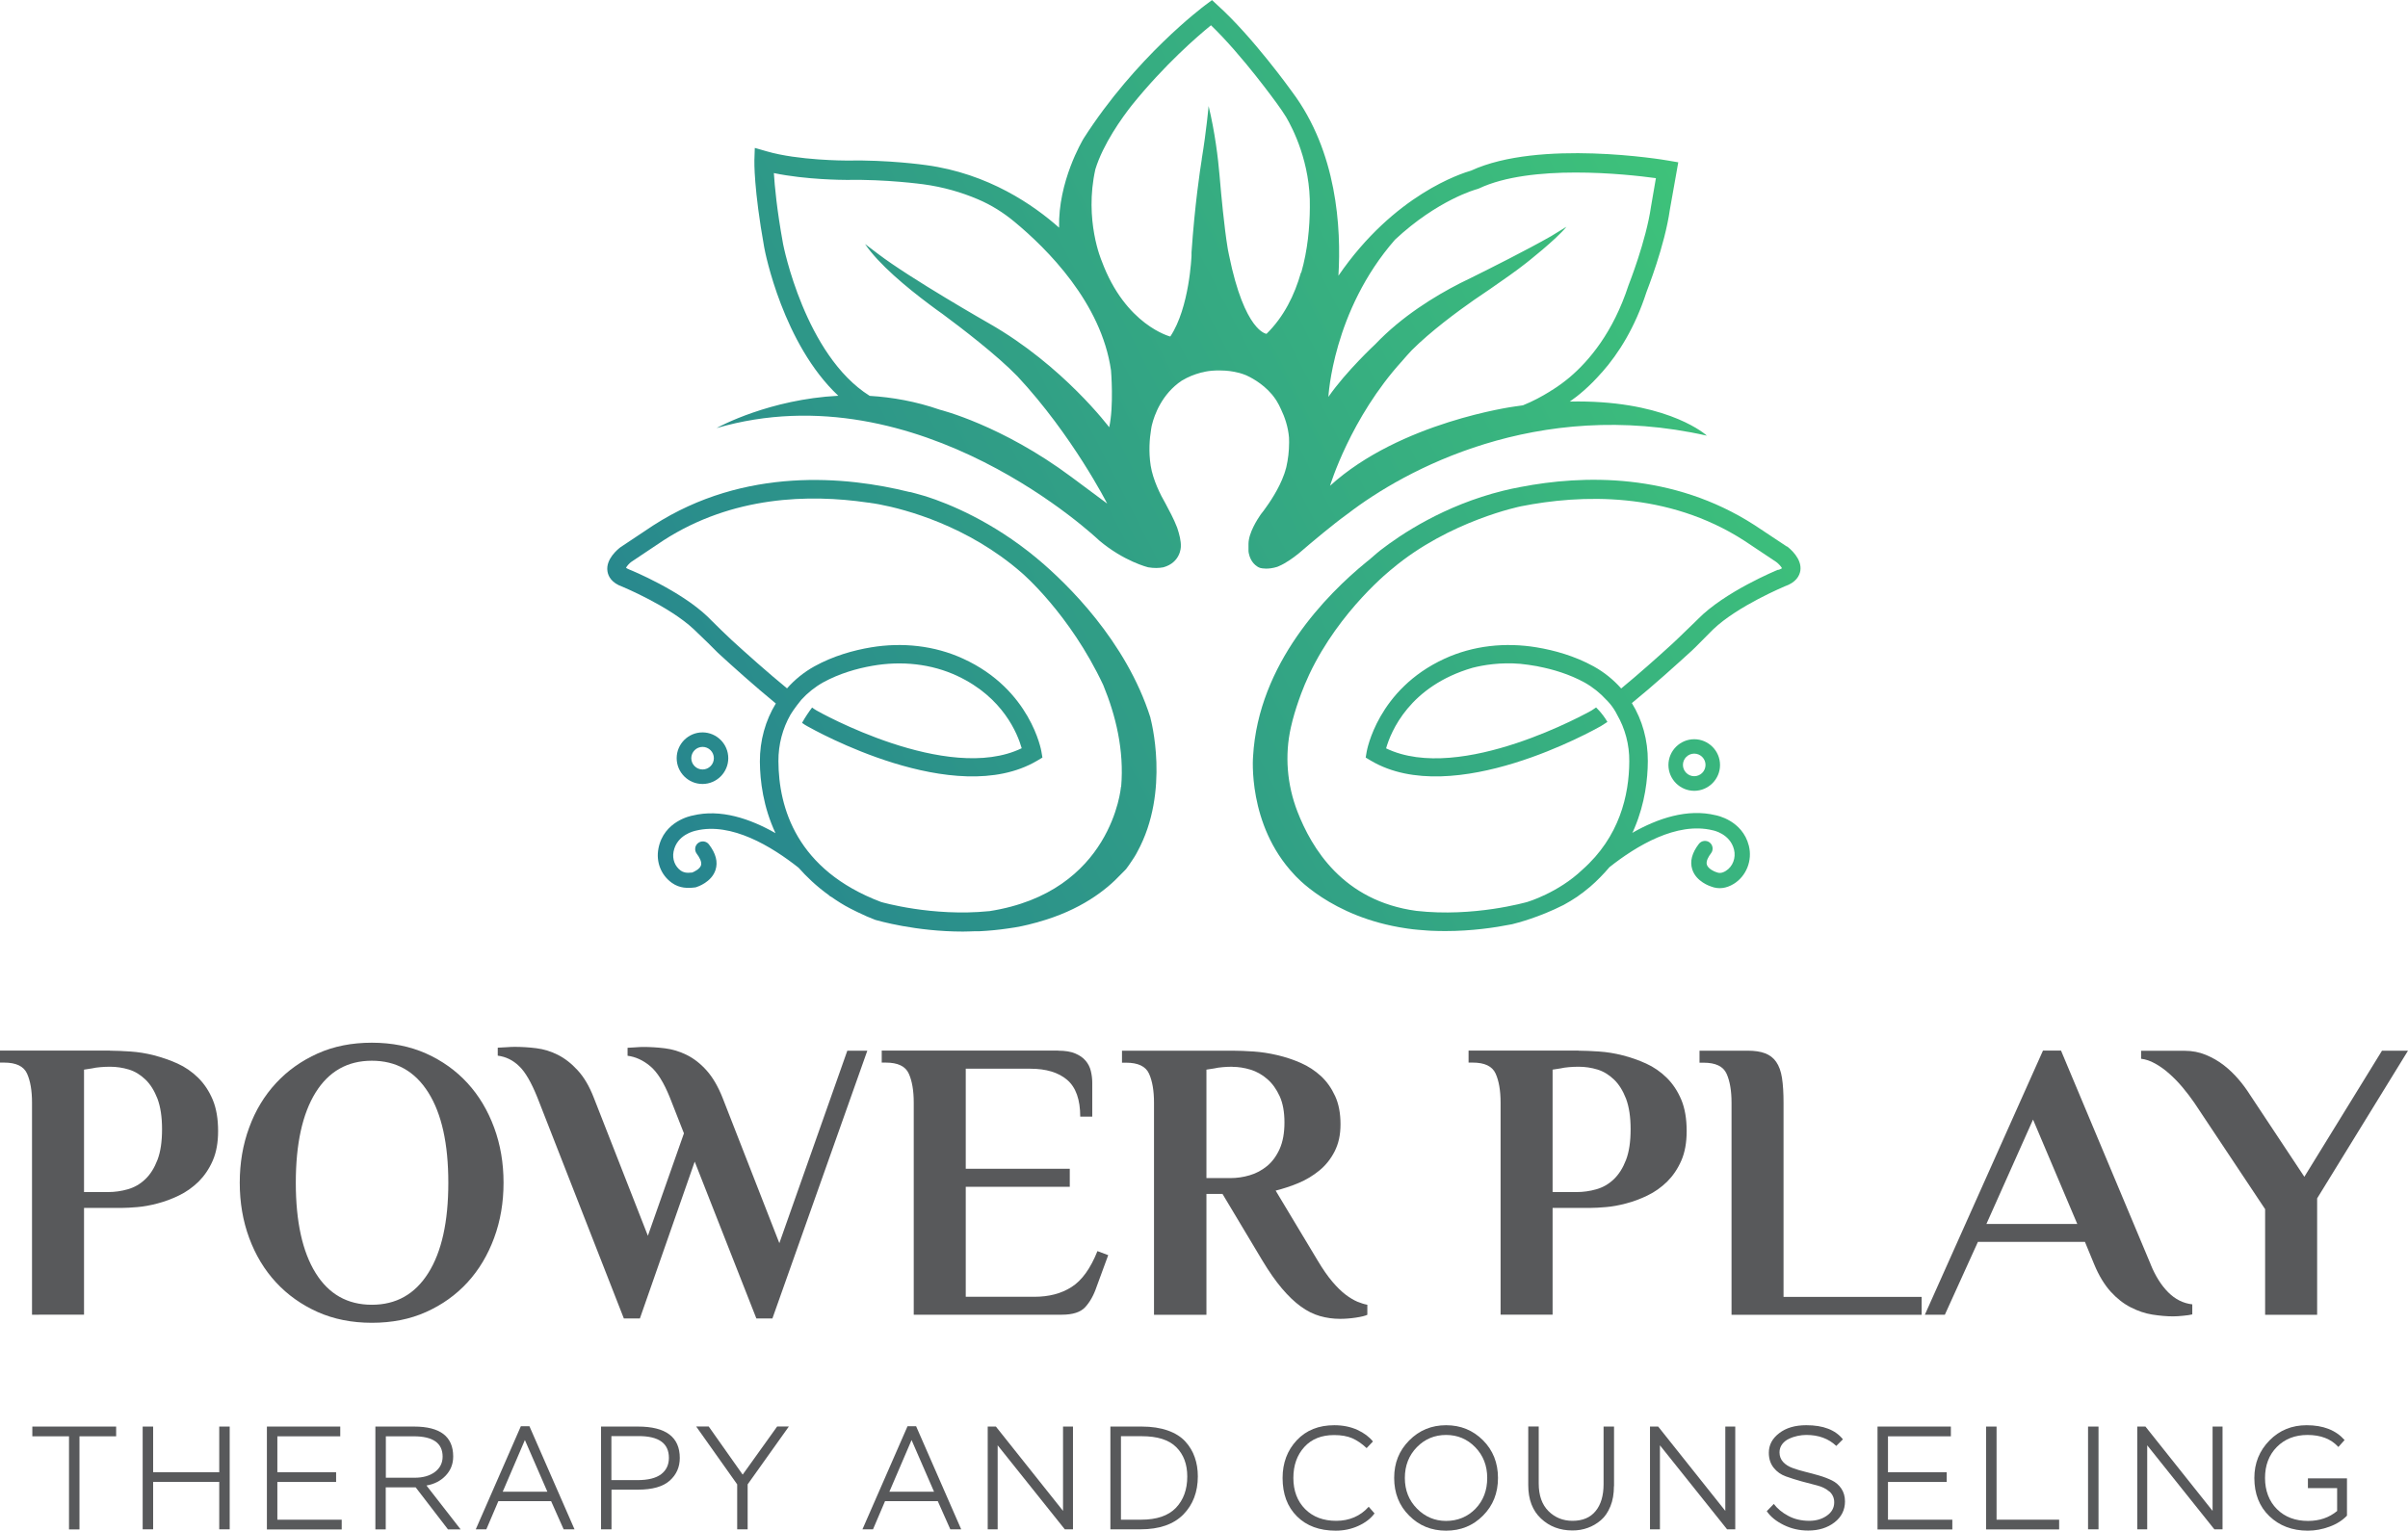 <?xml version="1.0" encoding="UTF-8"?><svg id="Layer_2" xmlns="http://www.w3.org/2000/svg" xmlns:xlink="http://www.w3.org/1999/xlink" viewBox="0 0 232.41 147.78"><defs><linearGradient id="linear-gradient" x1="40.95" y1="68.12" x2="162.68" y2="5.59" gradientUnits="userSpaceOnUse"><stop offset="0" stop-color="#247d91"/><stop offset="1" stop-color="#3fc579"/></linearGradient><linearGradient id="linear-gradient-2" x1="50.21" y1="86.14" x2="171.94" y2="23.61" xlink:href="#linear-gradient"/><linearGradient id="linear-gradient-3" x1="68.87" y1="122.47" x2="190.6" y2="59.94" xlink:href="#linear-gradient"/><linearGradient id="linear-gradient-4" x1="48.62" y1="83.06" x2="170.35" y2="20.53" xlink:href="#linear-gradient"/><linearGradient id="linear-gradient-5" x1="64.11" y1="113.21" x2="185.84" y2="50.68" xlink:href="#linear-gradient"/></defs><g id="Layer_1-2"><path d="M164.66,41.99c-.44-.37-4.33-3.41-13.15-3.22.8-.55,1.9-1.45,3.06-2.78,0,0,.02-.01.03-.03l.03-.03h0c1.59-1.8,3.17-4.3,4.28-7.73.06-.18,1.76-4.43,2.26-7.97l.81-4.56-.94-.16c-.5-.1-12.48-2.07-19.05.96-.89.26-7.41,2.28-12.81,10.15.28-4.64-.14-11.96-4.46-17.74-.15-.21-3.82-5.32-7.18-8.35l-.56-.52-.62.46c-.28.21-6.76,5.06-11.78,12.91-.12.21-2.47,4.15-2.36,8.6-2.41-2.14-6.8-5.23-12.85-6.04-.15-.02-3.63-.52-7.7-.44-.04,0-4.63,0-7.67-.89l-1.15-.33-.04,1.2c0,.1-.07,2.73.95,8.41.08.47,1.83,9.33,7.15,14.32-6.61.34-11.47,2.96-11.75,3.12,19.62-5.71,36.93,10.85,36.93,10.85h0c2.39,2.02,4.72,2.59,4.72,2.59.58.1,1.07.08,1.48,0,1.65-.47,1.68-1.92,1.68-1.99.03-.53-.14-1.19-.34-1.79,0-.02-.01-.04-.02-.06-.3-.8-.85-1.81-1.04-2.16,0,0,0-.01,0-.01-.02-.04-.04-.07-.06-.1,0,0,0-.01,0-.01-.52-.89-1.23-2.32-1.45-3.69-.21-1.35-.11-2.6.04-3.51,0,0,.01-.11.05-.3.01-.05.02-.1.04-.16.22-.9.94-2.95,2.87-4.24,0,0,.02-.01.04-.02.58-.35,1.18-.58,1.73-.73,0,0,.02,0,.07-.02.03,0,.07-.01.13-.03.05,0,.11-.02.18-.04.04,0,.08-.02.13-.03.35-.07.87-.13,1.5-.11.53,0,1.14.07,1.79.24.1.03.21.07.32.1.1.03.21.07.32.12.29.13,1.53.71,2.5,1.86.13.16.25.32.37.5.02.03.04.06.06.09.16.26.31.54.44.84.36.75.68,1.67.77,2.72,0,.15.01.3.01.46,0,.86-.1,1.65-.26,2.35-.02.11-.05.21-.09.32-.01.07-.03.14-.06.2h0c-.02.07-.04.16-.07.22-.49,1.4-1.41,2.75-1.98,3.52-.04.05-.07.1-.11.14-.05.07-.1.13-.14.18,0,0-.02.04-.07.1-.25.37-1.14,1.71-1.14,2.79v.04c0,.18,0,.35,0,.52,0,0,0,.04,0,.12,0,.04.01.1.02.18.07.35.26.95.82,1.31.05.04.11.07.18.1.03.01.06.03.1.04,0,0,.01,0,.04.01.16.04.74.15,1.57-.1.06-.02.13-.04.18-.07.7-.29,1.45-.85,1.8-1.13,0-.01.02-.02.03-.02.04-.03.07-.07.12-.1.03-.03.05-.04.05-.04h0c1.12-.97,3.28-2.78,4.63-3.75.02-.02.04-.04.07-.05,5.4-4.15,18.18-11.22,34.62-7.52,0,0-.01-.01-.03-.03ZM107.07,41.27s-4.46-5.97-11.6-10.04c0,0-7.61-4.34-10.74-6.73l-1.24-.94c1.33,1.96,4.01,4.18,6.2,5.82h0c.44.34.87.64,1.26.92,1.85,1.37,5.25,3.97,7.25,6.03,5.32,5.71,8.66,12.29,8.66,12.29l-3.44-2.56c-6.76-5.04-12.7-6.5-12.7-6.5-2.33-.81-4.62-1.21-6.78-1.34-6.25-3.92-8.34-14.55-8.36-14.66-.61-3.34-.81-5.61-.89-6.85,3.11.65,6.75.66,6.97.66h.01c3.94-.07,7.38.42,7.43.42,1.94.26,3.71.78,5.28,1.45,1.28.54,2.47,1.29,3.54,2.18,3.13,2.59,8.38,7.81,9.31,14.34,0,0,.29,3.42-.18,5.52ZM125.56,26.32c-.61,2.16-1.64,4.26-3.32,5.91,0,0-2.11-.17-3.62-7.6h0c-.04-.15-.07-.32-.1-.49-.01-.08-.03-.17-.04-.24-.32-1.93-.63-5.26-.73-6.46-.02-.29-.04-.46-.04-.46-.15-1.76-.45-4.21-1.06-6.74,0,0-.22,2.44-.66,5.09h0s0,.03,0,.04c0,.03-.01.07-.02.13-.13.8-.66,4.3-.97,8.87,0,.04,0,.08,0,.12,0,.07,0,.13,0,.19,0,0-.19,5.03-2.05,7.81,0,0-4.33-1.09-6.62-7.3,0,0-1.71-3.93-.61-8.85.75-2.44,2.56-4.96,3.52-6.18,3.17-3.93,6.35-6.67,7.64-7.72,3.06,2.95,6.31,7.49,6.36,7.55.32.43.61.87.89,1.31.62,1.06,2.37,4.41,2.29,8.71-.01,1.92-.21,4.15-.83,6.31ZM149.76,37.68c-.07.05-.14.1-.21.14-.73.45-1.59.92-2.56,1.31h.01c-.28.04-.55.07-.84.12,0,0-11.01,1.48-17.79,7.65,0,0,1.97-6.56,6.95-12.04.3-.35.61-.7.94-1.05,1.82-1.82,4.4-3.73,6.02-4.86.48-.32.98-.66,1.5-1.02h0c1.31-.9,2.64-1.84,3.51-2.53,0,0,2.9-2.27,3.9-3.51-.09.06-.67.42-1.5.92-2.28,1.3-5.88,3.11-7.7,4.01-.31.15-.65.31-1,.49-.07.03-.1.05-.1.05-2.4,1.23-5.58,3.17-8.14,5.86,0,0-2.84,2.64-4.54,5.1,0,0,.41-8.3,6.43-15.18,4.12-3.85,7.86-4.87,7.92-4.88l.17-.06c5.03-2.38,14.16-1.4,17.09-1l-.47,2.73c-.48,3.34-2.14,7.52-2.18,7.63-1.48,4.53-3.79,7.27-5.69,8.88-.42.35-.99.79-1.69,1.23Z" style="fill:url(#linear-gradient); stroke-width:0px;"/><path d="M111.04,69.3c-2.36-7.45-8.1-12.98-10.79-15.25h-.01c-.06-.06-.12-.11-.18-.16-4.31-3.57-8.48-5.26-10.7-5.97-.18-.05-.34-.1-.49-.14-.16-.04-.33-.1-.5-.14-.16-.04-.32-.08-.49-.13-.01,0-.03,0-.04,0-.03,0-.06-.01-.09-.02-.01,0-.02,0-.02,0-6.01-1.49-15.82-2.47-24.67,3.23l-3.17,2.11c-.24.18-1.45,1.15-1.26,2.33.07.47.39,1.12,1.45,1.49.04.02,4.51,1.87,6.9,4.12,0,0,.13.13.34.33.52.49,1.53,1.47,1.97,1.93,1.4,1.29,3.61,3.27,5.59,4.89-1,1.63-1.55,3.58-1.54,5.61.01,1.85.32,4.37,1.51,6.91-2.44-1.39-5.29-2.37-8.01-1.7-.11.02-2.78.52-3.29,3.18-.25,1.3.25,2.57,1.3,3.32.76.54,1.55.52,2.22.44l.11-.02c.15-.05,1.49-.48,1.88-1.67.25-.77.03-1.6-.64-2.47-.25-.32-.71-.38-1.04-.13-.32.25-.38.71-.13,1.04.24.32.51.77.41,1.11-.11.36-.63.61-.85.7-.59.07-.86-.02-1.1-.18-.57-.41-.84-1.11-.7-1.84.32-1.65,2.03-1.99,2.14-2.02,3.44-.85,7.34,1.53,9.93,3.58.73.83,1.7,1.77,2.91,2.64h0c.07.08.16.14.26.18.56.39,1.16.78,1.83,1.12h0c.18.09.37.18.56.28.08.04.17.08.25.12h0c.49.24,1.01.47,1.56.68.3.09,3.94,1.14,8.48,1.14.37,0,.75-.02,1.13-.03h-.02c.11,0,.21,0,.32,0,.05,0,.11,0,.16,0,.98-.05,1.9-.14,2.77-.27.91-.12,1.77-.3,2.58-.53.08-.02.16-.04.24-.06.03,0,.06-.02.09-.03,4.08-1.13,6.57-3.09,7.98-4.6.33-.32.51-.52.51-.52.2-.26.38-.53.56-.8.36-.52.51-.84.51-.84h0c3.23-5.87,1.28-12.92,1.28-12.92ZM108.19,75.97s-.83,10.16-12.71,12c-.01,0-.02,0-.04,0-5.43.55-10.37-.87-10.41-.89-8.14-3.08-9.88-9.09-9.9-13.59-.01-1.62.41-3.17,1.17-4.5,0,0,.35-.59,1.04-1.43.6-.66,1.31-1.23,2.11-1.68,1.57-.86,3.26-1.34,4.75-1.6,2.78-.49,5.69-.21,8.24,1,4.37,2.06,5.77,5.55,6.17,6.96-7.19,3.48-19.68-3.57-19.79-3.64-.14-.08-.29-.18-.44-.29-.29.38-.64.89-.97,1.48.18.13.35.24.52.33.58.32,14.19,8.02,22.16,3.33l.52-.31-.1-.59c-.01-.07-1.03-5.98-7.56-8.96-2.77-1.27-5.88-1.59-8.88-1.09-1.68.28-3.63.82-5.46,1.83-1.01.56-1.9,1.28-2.65,2.13-1.86-1.52-3.96-3.4-5.35-4.67,0,0,0,0,0,0h0c-.53-.48-1.38-1.33-1.89-1.83,0,0-.01-.01-.02-.02,0,0-.01,0-.01-.01l-.13-.13c-.08-.07-.14-.14-.18-.18-.02-.02-.03-.03-.04-.04,0,0-.03-.03-.03-.03h0c-2.64-2.53-7.32-4.47-7.59-4.57-.16-.07-.25-.12-.3-.16.08-.16.31-.43.51-.57l3.11-2.08c6.67-4.3,14.08-4.47,19.69-3.65h0s0,0,0,0c0,0,.07,0,.19.02.05,0,.1.02.17.03.05.01.09.02.14.02.03,0,.05,0,.08.01.02,0,.03,0,.06.01.1.02.19.04.3.05.07.01.15.03.22.04,2.47.47,8.5,2.04,13.73,6.61,0,0,4.63,3.94,7.86,10.83,1.21,2.93,2.03,6.3,1.73,9.81Z" style="fill:url(#linear-gradient-2); stroke-width:0px;"/><path d="M163.52,71.37c-1.37,0-2.49,1.12-2.49,2.49s1.12,2.49,2.49,2.49,2.49-1.12,2.49-2.49-1.12-2.49-2.49-2.49ZM163.52,74.94c-.6,0-1.09-.49-1.09-1.09s.49-1.09,1.09-1.09,1.09.49,1.09,1.09-.49,1.09-1.09,1.09Z" style="fill:url(#linear-gradient-3); stroke-width:0px;"/><path d="M70.29,73.2c0-1.37-1.12-2.49-2.49-2.49s-2.49,1.12-2.49,2.49,1.12,2.49,2.49,2.49,2.49-1.12,2.49-2.49ZM66.72,73.2c0-.6.49-1.09,1.09-1.09s1.09.49,1.09,1.09-.49,1.09-1.09,1.09-1.09-.49-1.09-1.09Z" style="fill:url(#linear-gradient-4); stroke-width:0px;"/><path d="M172.48,52.78l-3.15-2.09c-7.89-5.08-16.55-4.84-22.59-3.67-.57.1-1.12.23-1.67.36-5.69,1.41-9.86,4.21-11.87,5.77h0c-.12.1-.23.2-.35.29-.25.21-.49.42-.73.63-.06.04-.11.09-.17.13-.04.04-.07.06-.07.06-3.82,3.12-10.43,9.78-10.94,18.78,0,0-.57,6.57,3.96,11.38h0s3.5,4.14,10.82,5.21c.04,0,.09.01.13.02.34.05.69.09,1.04.12.3.03.6.05.9.07.11,0,.22.02.33.02h0c.46.02.93.03,1.38.03,2.53,0,4.78-.33,6.33-.64,0,0,.04,0,.11-.02.49-.12,2.6-.66,4.97-1.86.47-.26.91-.52,1.32-.8.12-.09.24-.18.35-.26.12-.07.23-.16.35-.26.74-.56,1.38-1.19,1.96-1.82h0s.01-.01.02-.02c0-.01.03-.03.05-.06.13-.15.26-.29.38-.43,2.59-2.05,6.49-4.41,9.96-3.56.02,0,1.67.31,2.06,1.86.2.8-.12,1.65-.79,2.06-.43.27-.7.21-.93.12-.15-.04-.77-.31-.9-.71-.11-.34.16-.8.4-1.11.25-.32.19-.79-.13-1.04-.32-.25-.79-.19-1.04.13-.67.87-.89,1.7-.64,2.47.38,1.19,1.73,1.62,1.82,1.65.71.28,1.46.19,2.19-.26,1.21-.75,1.81-2.26,1.45-3.68-.62-2.46-3.13-2.93-3.19-2.94-2.74-.67-5.61.3-8.06,1.7,0-.02.02-.04.02-.04.02-.04.04-.08.07-.13.04-.12.1-.22.14-.33h0c1-2.38,1.26-4.69,1.27-6.42.01-2.03-.53-3.97-1.54-5.61,2.1-1.71,4.44-3.83,5.84-5.11.04-.03.07-.07.1-.1.05-.05.12-.11.19-.18.42-.42,1.07-1.07,1.43-1.44.07-.07.16-.16.24-.24.01-.01.03-.03.05-.05,2.37-2.27,6.9-4.14,6.9-4.15,1.11-.38,1.43-1.03,1.51-1.51.18-1.17-1.02-2.15-1.3-2.36ZM171.65,54.99c-.23.09-5.18,2.14-7.77,4.78,0,0-.49.49-1.06,1.03-.56.55-1.18,1.14-1.43,1.37-1.37,1.25-3.24,2.92-4.92,4.3-.75-.85-1.64-1.57-2.65-2.13-1.85-1.02-3.82-1.56-5.51-1.84-3.01-.5-6.11-.18-8.88,1.09-6.49,2.98-7.5,8.89-7.52,8.96l-.1.59.52.31c7.96,4.69,21.57-3.01,22.17-3.34.2-.12.41-.26.64-.41-.2-.35-.55-.87-1.09-1.4-.16.11-.31.21-.45.3-.13.07-12.62,7.13-19.82,3.65.46-1.62,2.26-6.01,8.35-7.78,1.06-.27,2.68-.54,4.61-.38.5.05,1.05.13,1.62.23.04.01.08.01.13.03,1.4.27,2.98.74,4.44,1.54.8.45,1.51,1.02,2.12,1.69,0,0,.6.55,1.03,1.43.76,1.32,1.19,2.88,1.17,4.5-.01,3.26-.95,7.3-4.52,10.45-2.34,2.24-5.32,3.12-5.32,3.12-.09.02-5.17,1.49-10.71.86-7.1-.96-10.11-6.07-11.48-9.59-1-2.59-1.24-5.42-.63-8.13.2-.9.47-1.78.77-2.64.07-.21.14-.41.22-.61.12-.31.24-.62.37-.93.03-.08.06-.15.1-.22.1-.24.2-.47.31-.7,2.95-6.26,8.02-10.22,8.02-10.22,5.52-4.64,12.42-6.02,12.42-6.02h0s0,0,0,0c5.76-1.14,14.12-1.47,21.55,3.32l3.09,2.06c.23.17.47.44.55.6-.06.04-.17.1-.35.17Z" style="fill:url(#linear-gradient-5); stroke-width:0px;"/><path d="M10.62,101.44c.57,0,1.22.03,1.97.08.75.05,1.51.17,2.28.37s1.53.46,2.26.79,1.4.79,1.99,1.37c.59.58,1.06,1.29,1.41,2.12.35.84.52,1.85.52,3.03,0,1.11-.17,2.06-.52,2.86-.35.8-.81,1.47-1.37,2.03-.57.55-1.2,1-1.89,1.33-.7.34-1.38.59-2.07.77-.68.18-1.33.3-1.93.35-.61.05-1.1.08-1.49.08h-3.67v10.31H3.09v-20.48c0-1.16-.16-2.09-.48-2.8-.32-.71-1.06-1.06-2.22-1.06h-.39v-1.16h10.62ZM10.62,102.99c-.31,0-.62.01-.93.04-.31.03-.58.06-.81.12-.28.05-.54.09-.77.12v11.82h2.32c.64,0,1.28-.09,1.91-.27.63-.18,1.19-.5,1.68-.97.49-.46.88-1.09,1.18-1.87.3-.79.44-1.77.44-2.96s-.15-2.16-.44-2.94c-.3-.77-.68-1.39-1.16-1.85-.48-.46-1.01-.79-1.6-.97-.59-.18-1.2-.27-1.82-.27Z" style="fill:#58595b; stroke-width:0px;"/><path d="M23.14,114.19c0-1.91.3-3.68.91-5.33.6-1.65,1.47-3.08,2.59-4.29,1.12-1.21,2.46-2.16,4.02-2.86,1.56-.7,3.3-1.04,5.23-1.04s3.68.35,5.23,1.04c1.56.7,2.89,1.65,4,2.86,1.11,1.21,1.96,2.64,2.57,4.29.61,1.65.91,3.43.91,5.33s-.3,3.68-.91,5.33c-.61,1.65-1.46,3.08-2.57,4.29-1.11,1.21-2.44,2.16-4,2.86-1.56.7-3.3,1.04-5.23,1.04s-3.68-.35-5.23-1.04c-1.56-.7-2.9-1.65-4.02-2.86-1.12-1.21-1.98-2.64-2.59-4.29-.61-1.65-.91-3.43-.91-5.33ZM43.27,114.19c0-3.76-.64-6.66-1.93-8.71-1.29-2.05-3.1-3.07-5.45-3.07s-4.15,1.02-5.43,3.07c-1.27,2.05-1.91,4.95-1.91,8.71s.64,6.66,1.91,8.71c1.27,2.05,3.08,3.07,5.43,3.07s4.16-1.02,5.45-3.07c1.29-2.05,1.93-4.95,1.93-8.71Z" style="fill:#58595b; stroke-width:0px;"/><path d="M75.22,120.02l6.56-18.58h1.93l-9.16,25.85h-1.55l-5.95-15.14-5.29,15.14h-1.55l-8.34-21.32c-.59-1.47-1.18-2.49-1.78-3.05-.59-.57-1.27-.9-2.05-1v-.77c.1,0,.35-.01.75-.04.4-.03.69-.04.87-.04.67,0,1.36.04,2.09.13.72.09,1.42.3,2.09.64.67.34,1.31.83,1.91,1.49.61.66,1.13,1.54,1.56,2.65l5.22,13.33,3.48-9.89-1.35-3.44c-.59-1.47-1.23-2.49-1.91-3.05-.68-.57-1.41-.9-2.18-1v-.77c.1,0,.33-.01.7-.04.36-.03.63-.04.81-.04.67,0,1.36.04,2.09.13.72.09,1.42.3,2.11.64.68.34,1.32.83,1.91,1.49.59.66,1.11,1.54,1.55,2.65l5.49,14.06Z" style="fill:#58595b; stroke-width:0px;"/><path d="M102.14,101.44c.67,0,1.22.09,1.64.27.42.18.76.41,1,.7.24.28.41.61.5.98.09.37.14.75.14,1.14v3.28h-1.16c0-1.65-.42-2.83-1.26-3.55-.84-.72-2.03-1.08-3.57-1.08h-6.22v9.66h10.04v1.74h-10.04v10.62h6.61c1.42,0,2.62-.31,3.61-.95.99-.63,1.82-1.78,2.49-3.46l1.04.39-1.12,3.05c-.28.83-.65,1.48-1.1,1.97-.45.49-1.2.73-2.26.73h-14.29v-20.48c0-1.16-.16-2.09-.48-2.8-.32-.71-1.06-1.06-2.22-1.06h-.39v-1.16h17.04Z" style="fill:#58595b; stroke-width:0px;"/><path d="M117.98,115.27h-1.54v11.67h-5.06v-20.48c0-1.16-.16-2.09-.48-2.8-.32-.71-1.06-1.06-2.22-1.06h-.39v-1.16h10.66c.62,0,1.3.03,2.05.08.75.05,1.51.17,2.28.35.77.18,1.53.43,2.26.75.73.32,1.38.75,1.95,1.27.57.53,1.02,1.17,1.37,1.93.35.76.52,1.67.52,2.72s-.19,1.87-.56,2.61c-.37.73-.86,1.35-1.47,1.85-.61.5-1.28.91-2.03,1.22s-1.48.55-2.2.73l4.06,6.76c.49.82.96,1.5,1.41,2.03.45.53.88.95,1.29,1.26.41.31.79.53,1.14.68.35.14.66.24.95.29v.97c-.21.1-.57.19-1.1.27s-1.04.12-1.53.12c-.67,0-1.32-.09-1.95-.27s-1.25-.49-1.85-.93c-.61-.44-1.21-1.02-1.82-1.74-.61-.72-1.23-1.61-1.87-2.67l-3.86-6.45ZM118.95,102.99c-.31,0-.62.01-.93.04-.31.03-.58.06-.81.12-.28.05-.54.09-.77.12v10.47h2.32c.62,0,1.24-.09,1.85-.27.62-.18,1.18-.48,1.68-.89.5-.41.91-.97,1.22-1.66.31-.7.46-1.55.46-2.55s-.15-1.85-.46-2.53c-.31-.68-.71-1.24-1.2-1.66-.49-.43-1.03-.73-1.62-.91-.59-.18-1.17-.27-1.74-.27Z" style="fill:#58595b; stroke-width:0px;"/><path d="M152.36,101.44c.57,0,1.22.03,1.97.08.75.05,1.51.17,2.28.37.77.19,1.53.46,2.26.79s1.4.79,1.99,1.37c.59.58,1.06,1.29,1.41,2.12.35.84.52,1.85.52,3.03,0,1.11-.17,2.06-.52,2.86-.35.8-.81,1.47-1.37,2.03-.57.55-1.2,1-1.89,1.33-.7.34-1.38.59-2.07.77-.68.18-1.33.3-1.93.35-.61.05-1.1.08-1.49.08h-3.67v10.31h-5.02v-20.48c0-1.16-.16-2.09-.48-2.8-.32-.71-1.06-1.06-2.22-1.06h-.39v-1.16h10.62ZM152.36,102.99c-.31,0-.62.01-.93.04-.31.03-.58.06-.81.12-.28.05-.54.09-.77.12v11.82h2.32c.64,0,1.28-.09,1.91-.27.63-.18,1.19-.5,1.68-.97s.88-1.09,1.18-1.87c.3-.79.44-1.77.44-2.96s-.15-2.16-.44-2.94c-.3-.77-.68-1.39-1.16-1.85-.48-.46-1.01-.79-1.6-.97-.59-.18-1.2-.27-1.82-.27Z" style="fill:#58595b; stroke-width:0px;"/><path d="M185.47,125.2v1.74h-18.35v-20.48c0-1.16-.16-2.09-.48-2.8-.32-.71-1.06-1.06-2.22-1.06h-.39v-1.16h4.64c.67,0,1.23.08,1.68.25.45.17.81.44,1.08.83.27.39.46.9.56,1.55.1.64.15,1.44.15,2.4v18.74h13.33Z" style="fill:#58595b; stroke-width:0px;"/><path d="M207.57,122.07c.46,1.13,1.03,2.03,1.7,2.7.67.67,1.44,1.06,2.32,1.16v.97c-.21.05-.5.1-.87.13-.37.04-.7.06-.99.06-.62,0-1.28-.06-1.99-.17s-1.4-.35-2.09-.7-1.33-.85-1.93-1.51c-.6-.66-1.14-1.54-1.6-2.65l-.89-2.16h-10.33l-3.19,7.03h-1.93l11.4-25.5h1.74l8.65,20.63ZM191.71,118.17h8.78l-4.27-10.08-4.5,10.08Z" style="fill:#58595b; stroke-width:0px;"/><path d="M222.41,113.61l7.49-12.17h2.51l-8.77,14.26v11.24h-5.02v-10.2l-6.84-10.28c-.34-.49-.71-.98-1.12-1.47-.41-.49-.84-.93-1.29-1.33-.45-.4-.91-.73-1.37-.98-.46-.26-.91-.41-1.35-.46v-.77h4.21c.72,0,1.4.13,2.03.39.63.26,1.21.59,1.74,1,.53.41,1,.87,1.43,1.37.43.5.79,1,1.1,1.49l5.25,7.92Z" style="fill:#58595b; stroke-width:0px;"/><path d="M3.12,137.73h8.09v.94h-3.54v8.99h-1.01v-8.99h-3.54v-.94Z" style="fill:#58595b; stroke-width:0px;"/><path d="M21.16,143.07h-6.38v4.58h-1.01v-9.92h1.01v4.41h6.38v-4.41h1.01v9.92h-1.01v-4.58Z" style="fill:#58595b; stroke-width:0px;"/><path d="M25.77,137.73h7.07v.94h-6.07v3.47h5.67v.94h-5.67v3.64h6.21v.94h-7.22v-9.92Z" style="fill:#58595b; stroke-width:0px;"/><path d="M36.23,147.65v-9.92h3.74c2.51,0,3.77.96,3.77,2.89,0,.72-.24,1.33-.72,1.84s-1.1.83-1.86.96l3.3,4.24h-1.22l-3.12-4.06h-2.89v4.06h-1.01ZM37.24,138.67v4h2.78c.81,0,1.47-.19,1.96-.56s.74-.87.74-1.48c0-1.3-.93-1.96-2.78-1.96h-2.69Z" style="fill:#58595b; stroke-width:0px;"/><path d="M50.28,137.7h.82l4.35,9.95h-1.05l-1.21-2.72h-5.09l-1.16,2.72h-1.02l4.35-9.95ZM48.52,144.02h4.31l-2.17-4.99-2.14,4.99Z" style="fill:#58595b; stroke-width:0px;"/><path d="M58.01,147.65v-9.92h3.57c2.68,0,4.03,1.01,4.03,3.03,0,.88-.32,1.61-.97,2.19-.65.58-1.67.87-3.07.87h-2.55v3.83h-1.01ZM59.01,138.65v4.25h2.52c1.02,0,1.78-.19,2.28-.57s.75-.91.75-1.58c0-1.4-.97-2.1-2.92-2.1h-2.64Z" style="fill:#58595b; stroke-width:0px;"/><path d="M72.16,143.31v4.34h-1.01v-4.34l-3.96-5.59h1.21l3.28,4.65,3.33-4.65h1.13l-3.98,5.59Z" style="fill:#58595b; stroke-width:0px;"/><path d="M87.6,137.7h.82l4.35,9.95h-1.05l-1.21-2.72h-5.09l-1.16,2.72h-1.02l4.35-9.95ZM85.84,144.02h4.31l-2.17-4.99-2.14,4.99Z" style="fill:#58595b; stroke-width:0px;"/><path d="M102.77,147.65l-6.48-8.11v8.11h-.96v-9.92h.79l6.48,8.14v-8.14h.96v9.92h-.79Z" style="fill:#58595b; stroke-width:0px;"/><path d="M107.18,137.73h3.03c.95,0,1.79.13,2.5.38.71.25,1.28.61,1.69,1.06.41.45.72.96.91,1.52.2.56.3,1.18.3,1.85,0,1.5-.47,2.73-1.4,3.68-.94.95-2.31,1.43-4.13,1.43h-2.91v-9.92ZM108.19,138.67v8.05h1.96c1.49,0,2.61-.38,3.34-1.14.73-.76,1.1-1.77,1.1-3.03,0-1.18-.35-2.12-1.06-2.83s-1.82-1.06-3.34-1.06h-2Z" style="fill:#58595b; stroke-width:0px;"/><path d="M132.66,146.12c-.36.49-.88.89-1.56,1.2-.68.31-1.41.46-2.18.46-1.57,0-2.82-.46-3.74-1.38-.93-.92-1.39-2.16-1.39-3.71,0-1.45.46-2.67,1.37-3.64s2.12-1.45,3.62-1.45c.83,0,1.57.15,2.23.45.65.3,1.15.68,1.5,1.12l-.61.64c-.44-.42-.91-.74-1.38-.95-.48-.21-1.07-.31-1.76-.31-1.21,0-2.17.38-2.87,1.15s-1.06,1.76-1.06,2.99.38,2.25,1.14,3.01c.76.76,1.76,1.13,3,1.13s2.33-.45,3.13-1.36l.57.65Z" style="fill:#58595b; stroke-width:0px;"/><path d="M136.01,139.07c.97-.98,2.16-1.47,3.56-1.47s2.59.48,3.56,1.45c.96.96,1.45,2.18,1.45,3.64s-.48,2.67-1.45,3.64c-.96.97-2.15,1.45-3.56,1.45s-2.6-.48-3.56-1.45c-.97-.96-1.45-2.18-1.45-3.64s.48-2.64,1.45-3.62ZM136.76,145.65c.78.79,1.72,1.19,2.81,1.19s2.08-.39,2.84-1.18c.76-.79,1.13-1.78,1.13-2.97s-.39-2.18-1.16-2.97c-.77-.79-1.71-1.18-2.81-1.18s-2.05.39-2.82,1.18c-.77.79-1.16,1.78-1.16,2.97s.39,2.17,1.17,2.96Z" style="fill:#58595b; stroke-width:0px;"/><path d="M155.77,143.48c0,.74-.11,1.39-.34,1.95-.23.56-.53,1.01-.92,1.34-.39.33-.81.58-1.27.74-.46.17-.95.25-1.47.25-1.21,0-2.22-.38-3.04-1.15-.82-.77-1.23-1.84-1.23-3.23v-5.66h1.01v5.5c0,1.15.31,2.04.94,2.67.62.62,1.4.94,2.32.94.97,0,1.72-.31,2.23-.94.51-.62.77-1.49.77-2.59v-5.57h1.01v5.76Z" style="fill:#58595b; stroke-width:0px;"/><path d="M166.69,147.65l-6.48-8.11v8.11h-.96v-9.92h.79l6.48,8.14v-8.14h.96v9.92h-.79Z" style="fill:#58595b; stroke-width:0px;"/><path d="M176.57,144.01c-.31-.27-.7-.47-1.17-.59-.47-.12-.97-.25-1.52-.4-.54-.15-1.05-.31-1.52-.48-.47-.17-.86-.44-1.17-.83-.31-.39-.47-.87-.47-1.45,0-.75.33-1.38,1-1.89.67-.52,1.54-.77,2.62-.77,1.63,0,2.8.45,3.53,1.36l-.64.64c-.75-.71-1.71-1.06-2.89-1.06-.27,0-.55.03-.84.09-.28.06-.56.15-.83.28-.27.12-.49.3-.66.52-.17.23-.26.49-.26.79,0,.37.12.68.35.93.23.25.53.44.91.58s.78.26,1.23.37.89.23,1.34.36c.45.13.86.29,1.23.47s.68.45.91.79c.23.35.35.76.35,1.24,0,.82-.34,1.5-1.01,2.02s-1.52.79-2.54.79c-.85,0-1.64-.18-2.37-.54-.73-.36-1.27-.8-1.63-1.33l.68-.7c.33.44.79.83,1.39,1.15.59.32,1.27.48,2.03.48.65,0,1.22-.16,1.69-.49.48-.33.72-.76.72-1.3,0-.42-.16-.77-.47-1.05Z" style="fill:#58595b; stroke-width:0px;"/><path d="M181.22,137.73h7.07v.94h-6.07v3.47h5.67v.94h-5.67v3.64h6.21v.94h-7.22v-9.92Z" style="fill:#58595b; stroke-width:0px;"/><path d="M191.69,137.73h1.01v8.99h6.04v.94h-7.05v-9.92Z" style="fill:#58595b; stroke-width:0px;"/><path d="M201.53,137.73h1.01v9.92h-1.01v-9.92Z" style="fill:#58595b; stroke-width:0px;"/><path d="M213.72,147.65l-6.48-8.11v8.11h-.96v-9.92h.79l6.48,8.14v-8.14h.96v9.92h-.79Z" style="fill:#58595b; stroke-width:0px;"/><path d="M222.75,142.73h3.77v3.6c-.42.44-.97.8-1.67,1.06-.7.26-1.4.39-2.11.39-1.5,0-2.74-.47-3.71-1.4-.97-.93-1.45-2.16-1.45-3.69,0-1.43.49-2.63,1.46-3.62s2.17-1.47,3.59-1.47c1.6,0,2.82.48,3.66,1.43l-.6.67c-.71-.78-1.7-1.16-2.98-1.16-1.21,0-2.2.39-2.96,1.16-.76.77-1.14,1.77-1.14,2.99s.39,2.26,1.16,3.02,1.77,1.13,2.99,1.13c1.11,0,2.04-.32,2.81-.96v-2.21h-2.82v-.94Z" style="fill:#58595b; stroke-width:0px;"/></g></svg>